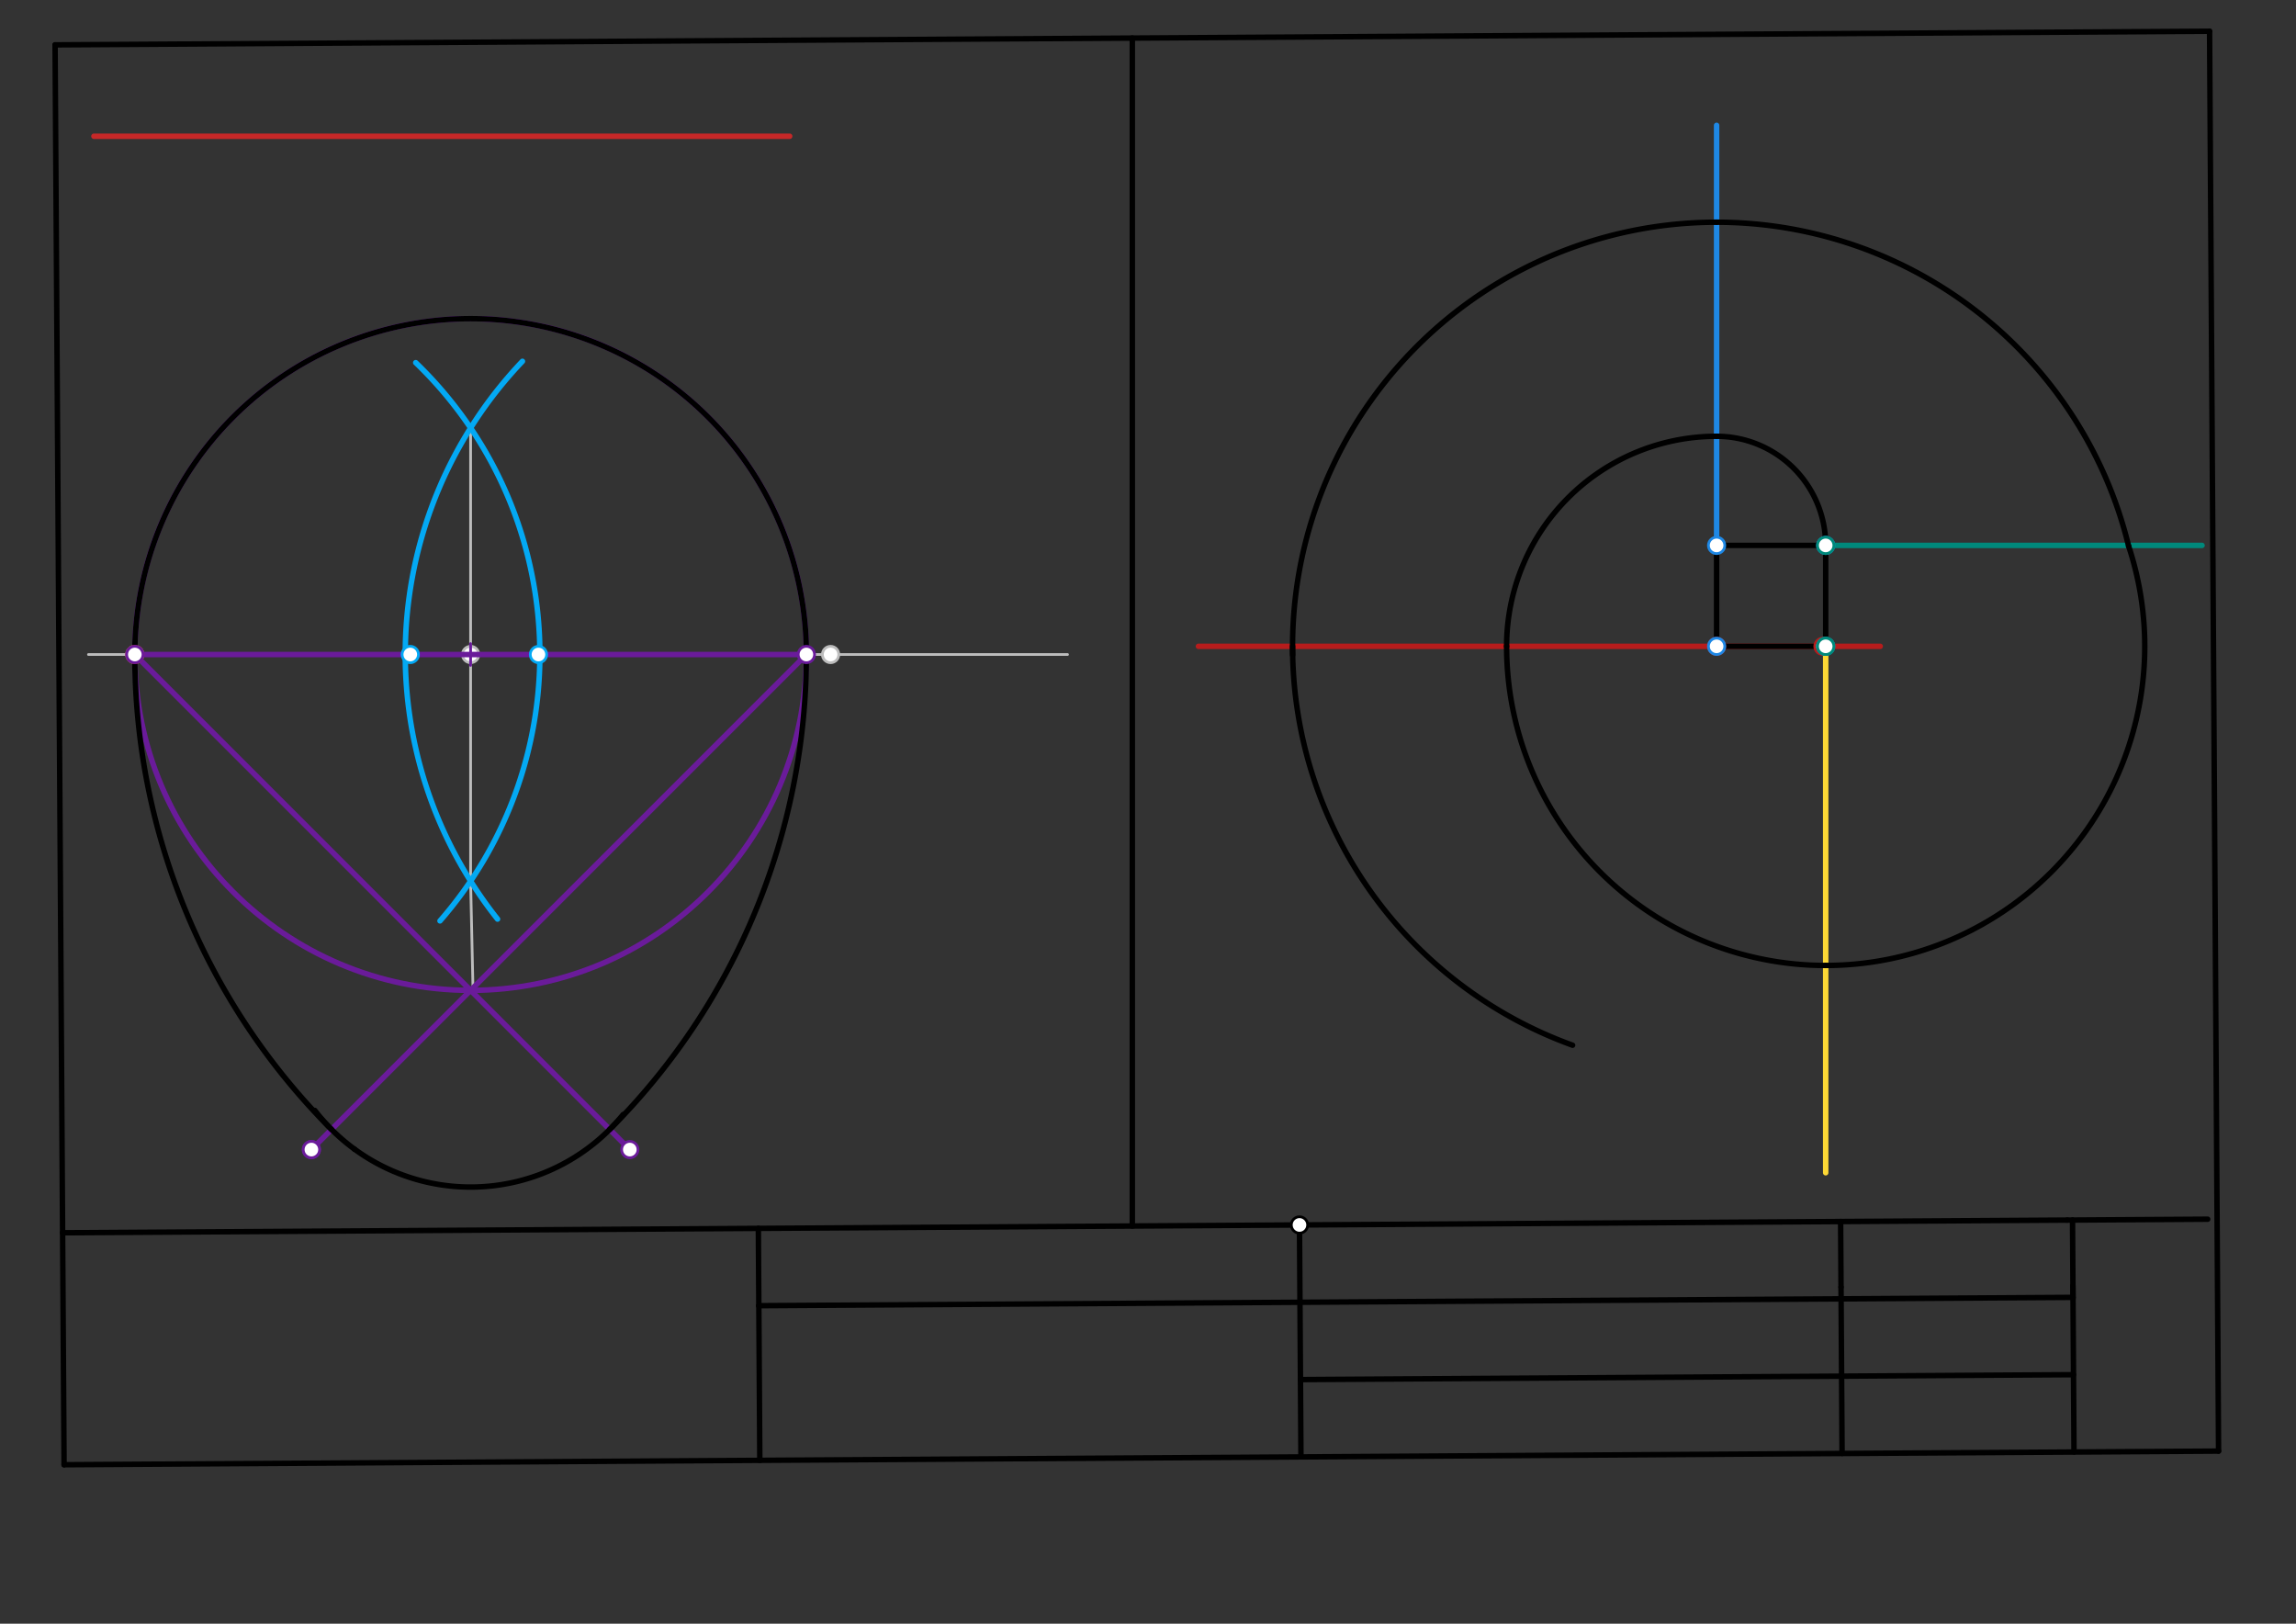 <svg xmlns="http://www.w3.org/2000/svg" class="svg--1it" height="100%" preserveAspectRatio="xMidYMid meet" viewBox="0 0 841.89 595.276" width="100%"><rect x="0" y="0" width="841.89" height="595.276" fill="#333333" stroke="none"/><defs><marker id="marker-arrow" markerHeight="16" markerUnits="userSpaceOnUse" markerWidth="24" orient="auto-start-reverse" refX="24" refY="4" viewBox="0 0 24 8"><path d="M 0 0 L 24 4 L 0 8 z" stroke="inherit"></path></marker></defs><g class="aux-layer--1FB"><g class="element--2qn"><line stroke="#BDBDBD" stroke-dasharray="none" stroke-linecap="round" stroke-width="1" x1="391.438" x2="32.438" y1="239.953" y2="239.953"></line></g><g class="element--2qn"><line stroke="#BDBDBD" stroke-dasharray="none" stroke-linecap="round" stroke-width="1" x1="172.56" x2="172.56" y1="156.893" y2="323.013"></line></g><g class="element--2qn"><line stroke="#BDBDBD" stroke-dasharray="none" stroke-linecap="round" stroke-width="1" x1="172.56" x2="173.446" y1="323.013" y2="363.072"></line></g><g class="element--2qn"><circle cx="49.438" cy="239.953" r="3" stroke="#BDBDBD" stroke-width="1" fill="#ffffff"></circle>}</g><g class="element--2qn"><circle cx="304.556" cy="239.953" r="3" stroke="#BDBDBD" stroke-width="1" fill="#ffffff"></circle>}</g><g class="element--2qn"><circle cx="172.56" cy="239.953" r="3" stroke="#BDBDBD" stroke-width="1" fill="#ffffff"></circle>}</g></g><g class="main-layer--3Vd"><g class="element--2qn"><line stroke="#000000" stroke-dasharray="none" stroke-linecap="round" stroke-width="2" x1="23.493" x2="813.493" y1="536.993" y2="531.993"></line></g><g class="element--2qn"><line stroke="#000000" stroke-dasharray="none" stroke-linecap="round" stroke-width="2" x1="23.493" x2="20.198" y1="536.993" y2="16.449"></line></g><g class="element--2qn"><line stroke="#000000" stroke-dasharray="none" stroke-linecap="round" stroke-width="2" x1="813.493" x2="810.198" y1="531.993" y2="11.449"></line></g><g class="element--2qn"><line stroke="#000000" stroke-dasharray="none" stroke-linecap="round" stroke-width="2" x1="20.198" x2="810.198" y1="16.449" y2="11.449"></line></g><g class="element--2qn"><line stroke="#000000" stroke-dasharray="none" stroke-linecap="round" stroke-width="2" x1="757.97" x2="22.955" y1="447.303" y2="451.955"></line></g><g class="element--2qn"><line stroke="#000000" stroke-dasharray="none" stroke-linecap="round" stroke-width="2" x1="757.97" x2="809.506" y1="447.303" y2="446.977"></line></g><g class="element--2qn"><line stroke="#000000" stroke-dasharray="none" stroke-linecap="round" stroke-width="2" x1="675.062" x2="675.448" y1="471.876" y2="532.867"></line></g><g class="element--2qn"><line stroke="#000000" stroke-dasharray="none" stroke-linecap="round" stroke-width="2" x1="675.062" x2="674.91" y1="471.876" y2="447.829"></line></g><g class="element--2qn"><line stroke="#000000" stroke-dasharray="none" stroke-linecap="round" stroke-width="2" x1="760.1" x2="760.486" y1="471.337" y2="532.329"></line></g><g class="element--2qn"><line stroke="#000000" stroke-dasharray="none" stroke-linecap="round" stroke-width="2" x1="759.948" x2="760.13" y1="447.291" y2="476.084"></line></g><g class="element--2qn"><line stroke="#000000" stroke-dasharray="none" stroke-linecap="round" stroke-width="2" x1="278.068" x2="278.247" y1="450.341" y2="478.687"></line></g><g class="element--2qn"><line stroke="#000000" stroke-dasharray="none" stroke-linecap="round" stroke-width="2" x1="278.247" x2="760.127" y1="478.687" y2="475.637"></line></g><g class="element--2qn"><line stroke="#000000" stroke-dasharray="none" stroke-linecap="round" stroke-width="2" x1="278.247" x2="278.606" y1="478.687" y2="535.378"></line></g><g class="element--2qn"><line stroke="#000000" stroke-dasharray="none" stroke-linecap="round" stroke-width="2" x1="476.489" x2="476.848" y1="449.085" y2="505.777"></line></g><g class="element--2qn"><line stroke="#000000" stroke-dasharray="none" stroke-linecap="round" stroke-width="2" x1="476.848" x2="760.307" y1="505.777" y2="503.983"></line></g><g class="element--2qn"><line stroke="#000000" stroke-dasharray="none" stroke-linecap="round" stroke-width="2" x1="476.848" x2="477.027" y1="505.777" y2="534.123"></line></g><g class="element--2qn"><line stroke="#000000" stroke-dasharray="none" stroke-linecap="round" stroke-width="2" x1="415.198" x2="415.198" y1="13.949" y2="449.473"></line></g><g class="element--2qn"><line stroke="#C62828" stroke-dasharray="none" stroke-linecap="round" stroke-width="2" x1="34.438" x2="289.556" y1="49.953" y2="49.953"></line></g><g class="element--2qn"><path d="M 152.437 132.953 A 148.519 148.519 0 0 1 161.336 337.61" fill="none" stroke="#03A9F4" stroke-dasharray="none" stroke-linecap="round" stroke-width="2"></path></g><g class="element--2qn"><path d="M 182.438 336.953 A 155.955 155.955 0 0 1 191.563 132.462" fill="none" stroke="#03A9F4" stroke-dasharray="none" stroke-linecap="round" stroke-width="2"></path></g><g class="element--2qn"><g class="center--1s5"><line x1="168.56" y1="239.953" x2="176.56" y2="239.953" stroke="#6A1B9A" stroke-width="1" stroke-linecap="round"></line><line x1="172.56" y1="235.953" x2="172.56" y2="243.953" stroke="#6A1B9A" stroke-width="1" stroke-linecap="round"></line><circle class="hit--230" cx="172.56" cy="239.953" r="4" stroke="none" fill="transparent"></circle></g><circle cx="172.56" cy="239.953" fill="none" r="123.122" stroke="#6A1B9A" stroke-dasharray="none" stroke-width="2"></circle></g><g class="element--2qn"><line stroke="#6A1B9A" stroke-dasharray="none" stroke-linecap="round" stroke-width="2" x1="49.438" x2="295.682" y1="239.953" y2="239.953"></line></g><g class="element--2qn"><line stroke="#6A1B9A" stroke-dasharray="none" stroke-linecap="round" stroke-width="2" x1="49.438" x2="230.937" y1="239.953" y2="421.453"></line></g><g class="element--2qn"><line stroke="#6A1B9A" stroke-dasharray="none" stroke-linecap="round" stroke-width="2" x1="295.682" x2="114.182" y1="239.953" y2="421.453"></line></g><g class="element--2qn"><path d="M 49.438 239.953 A 246.244 246.244 0 0 0 121.561 414.074" fill="none" stroke="#000000" stroke-dasharray="none" stroke-linecap="round" stroke-width="2"></path></g><g class="element--2qn"><path d="M 295.682 239.953 A 246.244 246.244 0 0 1 223.559 414.074" fill="none" stroke="#000000" stroke-dasharray="none" stroke-linecap="round" stroke-width="2"></path></g><g class="element--2qn"><path d="M 130.049 421.339 A 72.123 72.123 0 0 0 228.496 408.605" fill="none" stroke="#000000" stroke-dasharray="none" stroke-linecap="round" stroke-width="2"></path></g><g class="element--2qn"><path d="M 130.049 421.339 A 72.123 72.123 0 0 1 115.434 407.103" fill="none" stroke="#000000" stroke-dasharray="none" stroke-linecap="round" stroke-width="2"></path></g><g class="element--2qn"><path d="M 49.438 239.953 A 123.122 123.122 0 1 1 295.682 239.953" fill="none" stroke="#000000" stroke-dasharray="none" stroke-linecap="round" stroke-width="2"></path></g><g class="element--2qn"><line stroke="#B71C1C" stroke-dasharray="none" stroke-linecap="round" stroke-width="2" x1="439.438" x2="689.438" y1="236.953" y2="236.953"></line></g><g class="element--2qn"><line stroke="#000000" stroke-dasharray="none" stroke-linecap="round" stroke-width="2" x1="629.438" x2="668.438" y1="236.953" y2="236.953"></line></g><g class="element--2qn"><line stroke="#000000" stroke-dasharray="none" stroke-linecap="round" stroke-width="2" x1="629.438" x2="629.438" y1="236.953" y2="199.953"></line></g><g class="element--2qn"><line stroke="#000000" stroke-dasharray="none" stroke-linecap="round" stroke-width="2" x1="629.438" x2="669.438" y1="199.953" y2="199.953"></line></g><g class="element--2qn"><line stroke="#000000" stroke-dasharray="none" stroke-linecap="round" stroke-width="2" x1="669.438" x2="669.438" y1="199.953" y2="236.953"></line></g><g class="element--2qn"><line stroke="#1E88E5" stroke-dasharray="none" stroke-linecap="round" stroke-width="2" x1="629.438" x2="629.438" y1="199.953" y2="45.953"></line></g><g class="element--2qn"><line stroke="#00897B" stroke-dasharray="none" stroke-linecap="round" stroke-width="2" x1="669.438" x2="807.438" y1="199.953" y2="199.953"></line></g><g class="element--2qn"><line stroke="#FDD835" stroke-dasharray="none" stroke-linecap="round" stroke-width="2" x1="669.438" x2="669.438" y1="236.953" y2="429.953"></line></g><g class="element--2qn"><path d="M 669.438 199.953 A 40 40 0 0 0 629.438 159.953" fill="none" stroke="#000000" stroke-dasharray="none" stroke-linecap="round" stroke-width="2"></path></g><g class="element--2qn"><path d="M 629.438 159.953 A 77 77 0 0 0 552.438 236.953" fill="none" stroke="#000000" stroke-dasharray="none" stroke-linecap="round" stroke-width="2"></path></g><g class="element--2qn"><path d="M 552.438 236.953 A 117 117 0 0 0 669.438 353.953" fill="none" stroke="#000000" stroke-dasharray="none" stroke-linecap="round" stroke-width="2"></path></g><g class="element--2qn"><path d="M 669.438 353.953 A 117 117 0 0 0 780.511 200.189" fill="none" stroke="#000000" stroke-dasharray="none" stroke-linecap="round" stroke-width="2"></path></g><g class="element--2qn"><path d="M 780.511 200.189 A 155.483 155.483 0 0 0 629.438 81.47" fill="none" stroke="#000000" stroke-dasharray="none" stroke-linecap="round" stroke-width="2"></path></g><g class="element--2qn"><path d="M 629.438 81.47 A 155.483 155.483 0 0 0 473.987 240.126" fill="none" stroke="#000000" stroke-dasharray="none" stroke-linecap="round" stroke-width="2"></path></g><g class="element--2qn"><path d="M 473.955 236.953 A 155.483 155.483 0 0 0 576.629 383.193" fill="none" stroke="#000000" stroke-dasharray="none" stroke-linecap="round" stroke-width="2"></path></g><g class="element--2qn"><circle cx="476.489" cy="449.085" r="3" stroke="#000000" stroke-width="1" fill="#ffffff"></circle>}</g><g class="element--2qn"><circle cx="49.438" cy="239.953" r="3" stroke="#C62828" stroke-width="1" fill="#ffffff"></circle>}</g><g class="element--2qn"><circle cx="197.438" cy="239.953" r="3" stroke="#03A9F4" stroke-width="1" fill="#ffffff"></circle>}</g><g class="element--2qn"><circle cx="150.438" cy="239.953" r="3" stroke="#03A9F4" stroke-width="1" fill="#ffffff"></circle>}</g><g class="element--2qn"><circle cx="295.682" cy="239.953" r="3" stroke="#6A1B9A" stroke-width="1" fill="#ffffff"></circle>}</g><g class="element--2qn"><circle cx="49.438" cy="239.953" r="3" stroke="#6A1B9A" stroke-width="1" fill="#ffffff"></circle>}</g><g class="element--2qn"><circle cx="114.182" cy="421.453" r="3" stroke="#6A1B9A" stroke-width="1" fill="#ffffff"></circle>}</g><g class="element--2qn"><circle cx="114.182" cy="421.453" r="3" stroke="#6A1B9A" stroke-width="1" fill="#ffffff"></circle>}</g><g class="element--2qn"><circle cx="230.937" cy="421.453" r="3" stroke="#6A1B9A" stroke-width="1" fill="#ffffff"></circle>}</g><g class="element--2qn"><circle cx="668.438" cy="236.953" r="3" stroke="#B71C1C" stroke-width="1" fill="#ffffff"></circle>}</g><g class="element--2qn"><circle cx="629.438" cy="236.953" r="3" stroke="#B71C1C" stroke-width="1" fill="#ffffff"></circle>}</g><g class="element--2qn"><circle cx="629.438" cy="199.953" r="3" stroke="#1E88E5" stroke-width="1" fill="#ffffff"></circle>}</g><g class="element--2qn"><circle cx="669.438" cy="199.953" r="3" stroke="#1E88E5" stroke-width="1" fill="#ffffff"></circle>}</g><g class="element--2qn"><circle cx="669.438" cy="236.953" r="3" stroke="#1E88E5" stroke-width="1" fill="#ffffff"></circle>}</g><g class="element--2qn"><circle cx="629.438" cy="236.953" r="3" stroke="#1E88E5" stroke-width="1" fill="#ffffff"></circle>}</g><g class="element--2qn"><circle cx="669.438" cy="236.953" r="3" stroke="#00897B" stroke-width="1" fill="#ffffff"></circle>}</g><g class="element--2qn"><circle cx="669.438" cy="236.953" r="3" stroke="#00897B" stroke-width="1" fill="#ffffff"></circle>}</g><g class="element--2qn"><circle cx="669.438" cy="199.953" r="3" stroke="#00897B" stroke-width="1" fill="#ffffff"></circle>}</g></g><g class="snaps-layer--2PT"></g><g class="temp-layer--rAP"></g></svg>